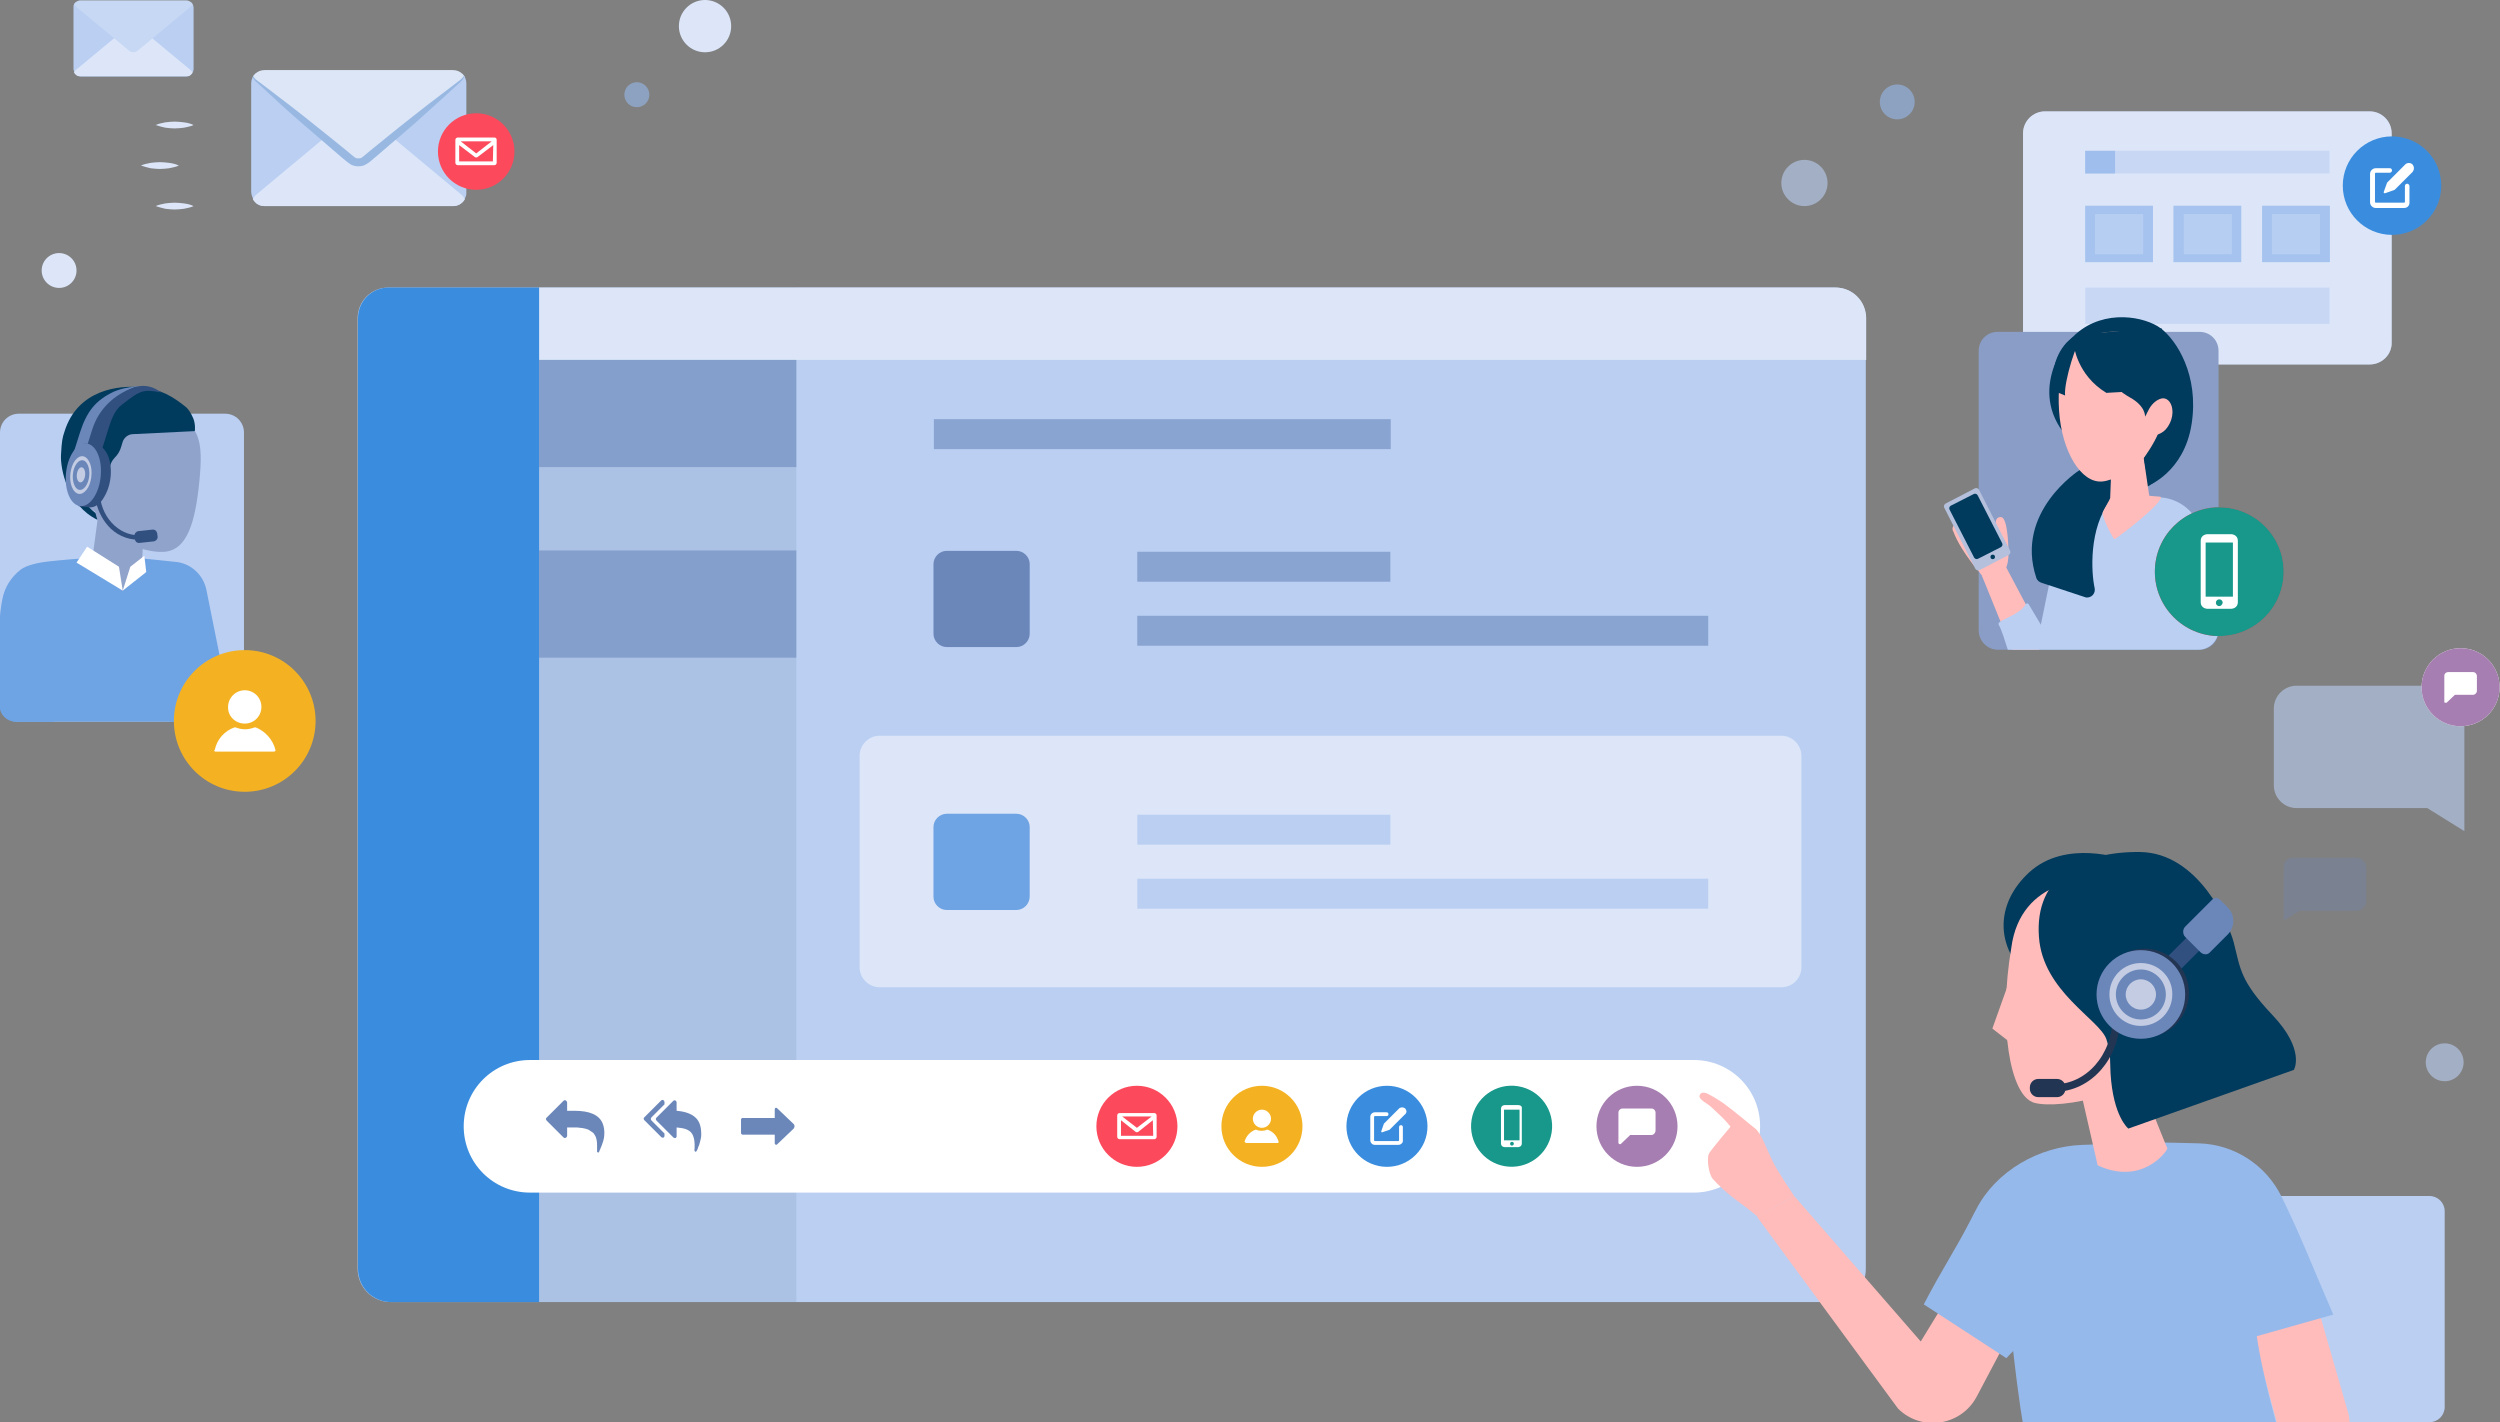 <?xml version="1.0" encoding="utf-8"?>
<!-- Generator: Adobe Illustrator 22.0.0, SVG Export Plug-In . SVG Version: 6.00 Build 0)  -->

<svg version="1.1" id="Layer_1" xmlns="http://www.w3.org/2000/svg" xmlns:xlink="http://www.w3.org/1999/xlink" x="0px" y="0px" viewBox="0 0 659.9 375.4" style="enable-background:new 0 0 659.9 375.4;" xml:space="preserve">
<rect x="0" y="0" width="659.9" height="375.4" fill="#808080" stroke="none"/>
<style type="text/css">
	.st0{fill:#BACFF2;}
	.st1{opacity:0.6;fill:none;stroke:#6B87BA;stroke-width:7.908;stroke-miterlimit:10;enable-background:new    ;}
	.st2{fill:#6B87BA;}
	.st3{fill:#DCE6F8;}
	.st4{fill:#6EA3E4;}
	.st5{fill:none;stroke:#BACFF2;stroke-width:7.908;stroke-miterlimit:10;}
	.st6{opacity:0.1;fill:#1E4870;enable-background:new    ;}
	.st7{fill:#3A8DDE;}
	.st8{fill:#FFFFFF;}
	.st9{opacity:0.6;fill:#6B87BA;enable-background:new    ;}
	.st10{fill:#FD495C;}
	.st11{fill:#F4B223;}
	.st12{fill:#A67EB1;}
	.st13{fill:#18988B;}
	.st14{opacity:0.6;fill:#BACFF2;enable-background:new    ;}
	.st15{opacity:0.6;fill:#96B9EB;enable-background:new    ;}
	.st16{opacity:0.3;fill:#6B87BA;enable-background:new    ;}
	.st17{clip-path:url(#SVGID_2_);}
	.st18{fill:#C7D8F4;}
	.st19{clip-path:url(#SVGID_4_);}
	.st20{fill:#DCE6F6;}
	.st21{fill:#98B8E2;}
	.st22{opacity:0.7;fill:#8EB4EA;enable-background:new    ;}
	.st23{opacity:0.3;fill:#DCE6F8;enable-background:new    ;}
	.st24{fill:#899DC7;}
	.st25{clip-path:url(#SVGID_6_);}
	.st26{fill:#96B9EB;}
	.st27{fill:#FFBCBA;}
	.st28{fill:#003A5D;}
	.st29{clip-path:url(#SVGID_8_);fill:#B4C0DC;}
	.st30{clip-path:url(#SVGID_10_);fill:#003A5D;}
	.st31{clip-path:url(#SVGID_12_);fill:#003A5D;}
	.st32{clip-path:url(#SVGID_14_);}
	.st33{opacity:0.5;fill:#DCE6F8;enable-background:new    ;}
	.st34{fill:#90A3CB;}
	.st35{fill:#32507F;}
	.st36{fill:#C3CCE2;}
	.st37{clip-path:url(#SVGID_16_);}
	.st38{fill:none;stroke:#223654;stroke-width:1.984;stroke-miterlimit:10;}
	.st39{fill:#223654;}
</style>
<path class="st0" d="M549.5,375.4h91.8c2.2,0,4-1.8,4-4v-51.7c0-2.2-1.8-4-4-4h-91.8c-2.2,0-4,1.8-4,4v51.7  C545.5,373.6,547.3,375.4,549.5,375.4z"/>
<path class="st0" d="M483.8,343.7H103.2c-4.9,0-8.8-3.9-8.8-8.8V84c0-4.5,3.6-8.1,8.1-8.1h381.9c4.5,0,8.1,3.6,8.1,8.1v250.8  C492.6,339.7,488.7,343.7,483.8,343.7z"/>
<line class="st1" x1="246.5" y1="114.6" x2="367.1" y2="114.6"/>
<g>
	<path class="st2" d="M268.3,170.8h-18.4c-1.9,0-3.5-1.6-3.5-3.5v-18.4c0-1.9,1.6-3.5,3.5-3.5h18.4c1.9,0,3.5,1.6,3.5,3.5v18.4   C271.8,169.2,270.2,170.8,268.3,170.8z"/>
	<line class="st1" x1="300.2" y1="149.6" x2="367" y2="149.6"/>
	<line class="st1" x1="300.2" y1="166.5" x2="450.9" y2="166.5"/>
</g>
<path class="st3" d="M470.2,260.6h-238c-2.9,0-5.3-2.4-5.3-5.3v-55.8c0-2.9,2.4-5.3,5.3-5.3h238c2.9,0,5.3,2.4,5.3,5.3v55.8  C475.5,258.3,473.1,260.6,470.2,260.6z"/>
<g>
	<path class="st4" d="M268.3,240.2h-18.4c-1.9,0-3.5-1.6-3.5-3.5v-18.4c0-1.9,1.6-3.5,3.5-3.5h18.4c1.9,0,3.5,1.6,3.5,3.5v18.3   C271.8,238.6,270.2,240.2,268.3,240.2z"/>
	<line class="st5" x1="300.2" y1="219" x2="367" y2="219"/>
	<line class="st5" x1="300.2" y1="235.9" x2="450.9" y2="235.9"/>
</g>
<rect x="142.3" y="75.9" class="st6" width="67.9" height="267.8"/>
<path class="st3" d="M492.6,95H142.3V75.9h342.2c4.5,0,8.1,3.6,8.1,8.1L492.6,95L492.6,95z"/>

<g>
	<path class="st7" d="M142.3,343.7h-39c-4.9,0-8.8-3.9-8.8-8.8V84c0-4.5,3.6-8.1,8.1-8.1h39.7V343.7z"/>
	
</g><rect x="142.3" y="95" class="st9" width="67.9" height="28.3"/>
<rect x="142.3" y="145.3" class="st9" width="67.9" height="28.3"/>
<g>
	<path class="st8" d="M447.1,314.8H139.9c-9.7,0-17.5-7.8-17.5-17.5l0,0c0-9.7,7.8-17.5,17.5-17.5h307.2c9.7,0,17.5,7.8,17.5,17.5   l0,0C464.6,306.9,456.8,314.8,447.1,314.8z"/>
	<g>
		<g>
			<circle class="st10" cx="300.1" cy="297.3" r="10.7"/>
			<path class="st8" d="M304.7,293.8h-9.2c-0.3,0-0.6,0.3-0.6,0.6v5.7c0,0.3,0.3,0.6,0.6,0.6h9.2c0.3,0,0.6-0.3,0.6-0.6v-5.7     C305.3,294.1,305,293.8,304.7,293.8z M304,294.7l-3.9,3l-3.9-3H304z M304.4,299.8h-8.5v-4.1l3.9,3.1c0.2,0.1,0.4,0.1,0.6,0     l3.9-3.1L304.4,299.8L304.4,299.8z"/>
		</g>
		<g>
			<circle class="st11" cx="333.1" cy="297.3" r="10.7"/>
			<g>
				<path class="st8" d="M333.1,297.7c1.3,0,2.4-1.1,2.4-2.4s-1.1-2.4-2.4-2.4s-2.4,1.1-2.4,2.4S331.8,297.7,333.1,297.7z"/>
				<path class="st8" d="M328.9,301.7h8.4c0.1,0,0.2-0.1,0.2-0.3c-0.4-1.5-1.4-2.7-2.9-3.2c-0.1,0-0.1,0-0.2,0      c-0.4,0.2-0.9,0.3-1.4,0.3s-1-0.1-1.4-0.3c-0.1,0-0.1,0-0.2,0c-1.4,0.5-2.5,1.7-2.9,3.2C328.7,301.5,328.8,301.7,328.9,301.7z"/>
			</g>
		</g>
		<g>
			<path class="st2" d="M159.1,296.6c-0.9-2.3-3.4-3.4-7.5-3.4h-1.9V291c0-0.1-0.1-0.3-0.2-0.4c-0.1-0.1-0.2-0.2-0.4-0.2     s-0.3,0.1-0.4,0.2l-4.4,4.4c-0.1,0.1-0.2,0.2-0.2,0.4c0,0.1,0.1,0.3,0.2,0.4l4.4,4.4c0.1,0.1,0.2,0.2,0.4,0.2s0.3-0.1,0.4-0.2     c0.1-0.1,0.2-0.2,0.2-0.4v-2.2h1.9c0.6,0,1.1,0,1.5,0.1c0.4,0,0.9,0.1,1.3,0.2c0.4,0.1,0.8,0.2,1.1,0.4s0.6,0.4,0.9,0.6     c0.3,0.2,0.5,0.5,0.7,0.9c0.2,0.3,0.3,0.7,0.4,1.2c0.1,0.5,0.1,1,0.1,1.5c0,0.3,0,0.7,0,1c0,0,0,0.1,0,0.2c0,0.1,0,0.2,0,0.2     c0,0.1,0,0.2,0.1,0.2c0,0.1,0.1,0.1,0.2,0.1c0.1,0,0.2,0,0.2-0.1s0.1-0.1,0.1-0.2c0-0.1,0.1-0.2,0.1-0.3s0.1-0.2,0.1-0.2     c0.7-1.6,1.1-2.9,1.1-3.8C159.6,298.3,159.4,297.4,159.1,296.6L159.1,296.6z"/>
		</g>
		<g>
			<path class="st2" d="M183.7,295.1c-1.1-1.1-2.8-1.7-5.1-1.9V291c0-0.2-0.1-0.4-0.3-0.5s-0.4-0.1-0.6,0.1l-4.4,4.4     c-0.1,0.1-0.2,0.2-0.2,0.4c0,0.1,0.1,0.3,0.2,0.4l4.4,4.4c0.1,0.1,0.2,0.2,0.4,0.2c0.1,0,0.1,0,0.2,0c0.2-0.1,0.3-0.3,0.3-0.5     v-2.3c0.9,0.1,1.7,0.2,2.3,0.4s1.1,0.5,1.5,0.9c0.8,0.9,1.1,2.5,0.9,4.8c0,0.1,0.1,0.2,0.2,0.3c0,0,0,0,0.1,0s0.2,0,0.2-0.1     l0.2-0.3c0.1-0.2,0.2-0.4,0.3-0.8c0.2-0.4,0.3-0.7,0.4-1.1c0.1-0.4,0.2-0.7,0.3-1.2c0.1-0.4,0.1-0.8,0.1-1.1     C185.1,297.5,184.7,296.1,183.7,295.1L183.7,295.1z"/>
			<path class="st2" d="M171.8,295.3c0-0.1,0.1-0.3,0.2-0.4l3.4-3.4v-0.6c0-0.2-0.1-0.4-0.3-0.5s-0.4-0.1-0.6,0.1l-4.4,4.4     c-0.1,0.1-0.2,0.2-0.2,0.4c0,0.1,0.1,0.3,0.2,0.4l4.4,4.4c0.1,0.1,0.2,0.2,0.4,0.2c0.1,0,0.1,0,0.2,0c0.2-0.1,0.3-0.3,0.3-0.5     v-0.6l-3.4-3.4C171.8,295.6,171.8,295.5,171.8,295.3L171.8,295.3z"/>
		</g>
		<path class="st2" d="M209.5,296.7l-4.4-4.2c-0.2-0.2-0.6-0.1-0.6,0.3v2.3H196c-0.2,0-0.4,0.2-0.4,0.4v3.6c0,0.2,0.2,0.4,0.4,0.4    h8.5v2.3c0,0.3,0.4,0.5,0.6,0.3l4.4-4.2C209.8,297.5,209.8,297,209.5,296.7z"/>
		<g>
			<circle class="st7" cx="366.1" cy="297.3" r="10.7"/>
			<g>
				<path class="st8" d="M370.9,292.6c-0.4-0.4-1.2-0.4-1.6,0l-4,4l0,0l0,0l0,0l-0.7,2c0,0.1,0,0.2,0.1,0.3h0.1l2-0.7l0,0l0,0l0,0      l3.6-3.6l0.3-0.3C371.4,293.8,371.4,293.1,370.9,292.6z"/>
				<path class="st8" d="M369.1,302.2h-6.2c-0.7,0-1.2-0.6-1.2-1.2v-6.2c0-0.7,0.6-1.2,1.2-1.2h3.1c0.3,0,0.5,0.2,0.5,0.5      s-0.2,0.5-0.5,0.5h-3.1c-0.1,0-0.2,0.1-0.2,0.2v6.2c0,0.1,0.1,0.2,0.2,0.2h6.2c0.1,0,0.2-0.1,0.2-0.2v-3.5      c0-0.3,0.2-0.5,0.5-0.5s0.5,0.2,0.5,0.5v3.5C370.4,301.6,369.8,302.2,369.1,302.2z"/>
			</g>
		</g>
		<g>
			<circle class="st12" cx="432.1" cy="297.3" r="10.7"/>
			<path class="st8" d="M435.9,292.6h-7.6c-0.6,0-1.1,0.5-1.1,1.1v8c0,0.1,0.1,0.2,0.2,0.3h0.3c0.1,0,0.2,0,0.2-0.1l2.4-2.3h5.6     c0.6,0,1.1-0.6,1.1-1.2v-4.7C437,293.1,436.5,292.6,435.9,292.6z"/>
		</g>
		<g>
			
				<ellipse transform="matrix(0.16 -0.987 0.987 0.16 41.71 643.624)" class="st13" cx="399.1" cy="297.3" rx="10.7" ry="10.7"/>
			<path class="st8" d="M400.8,291.7h-0.2h-3h-0.4c0,0-1,0-1,1v9.1c0,1,1,1,1,1h3.5c0,0,1,0,1-1v-9.1     C401.9,291.7,400.8,291.7,400.8,291.7z M399.1,302.4c-0.3,0-0.5-0.2-0.5-0.5s0.2-0.5,0.5-0.5s0.5,0.2,0.5,0.5     S399.3,302.4,399.1,302.4z M397,301v-8.1h0.7h3h0.4v8.1H397z"/>
		</g>
	</g>
</g>
<circle class="st14" cx="476.3" cy="48.3" r="6.1"/>
<circle class="st14" cx="645.3" cy="280.4" r="5"/>
<circle class="st15" cx="500.8" cy="26.9" r="4.6"/>
<circle class="st3" cx="15.6" cy="71.4" r="4.6"/>
<path class="st14" d="M644.4,181h-38.2c-3.3,0-6,2.7-6,6v20.3c0,3.3,2.7,6,6,6h34.5l9.8,6.1v-12.1v-3.7v-16.5  C650.5,183.7,647.8,181,644.4,181z"/>
<path class="st16" d="M605.4,226.4H622c1.4,0,2.6,1.2,2.6,2.6v8.8c0,1.4-1.2,2.6-2.6,2.6h-15l-4.2,2.6v-5.3V236v-7.2  C602.7,227.5,603.9,226.4,605.4,226.4z"/>
<g>
	<g>
		<circle class="st8" cx="649.5" cy="181.4" r="10.3"/>
		<path class="st11" d="M653.2,176.9h-7.4c-0.6,0-1.1,0.5-1.1,1.1v7.7c0,0.1,0.1,0.2,0.2,0.3h0.3c0.1,0,0.1,0,0.2-0.1l2.3-2.3h5.4    c0.6,0,1.1-0.5,1.1-1.1V178C654.2,177.4,653.7,176.9,653.2,176.9z"/>
	</g>
	<g>
		<circle class="st12" cx="649.5" cy="181.4" r="10.3"/>
		<path class="st8" d="M652.8,177.4h-6.6c-0.5,0-1,0.4-1,1v6.9c0,0.1,0.1,0.2,0.2,0.2h0.3c0.1,0,0.1,0,0.2-0.1l2.1-2h4.8    c0.5,0,1-0.5,1-1v-4.1C653.7,177.8,653.3,177.4,652.8,177.4z"/>
	</g>
</g>
<circle class="st3" cx="186.1" cy="6.9" r="6.9"/>
<circle class="st15" cx="168.1" cy="25" r="3.3"/>
<g>
	<g>
		<defs>
			<path id="SVGID_1_" d="M49.1,20.2H21.3c-1.1,0-2-0.9-2-2V2.1c0-1.1,0.9-2,2-2h27.8c1.1,0,2,0.9,2,2v16.1     C51.1,19.3,50.2,20.2,49.1,20.2z"/>
		</defs>
		<clipPath id="SVGID_2_">
			<use xlink:href="#SVGID_1_" style="overflow:visible;"/>
		</clipPath>
		<g class="st17">
			<path class="st0" d="M20.1,0.7L20.1,0.7l-0.7-0.4v2.1v15.7l0,0c0,0.2,0,0.4,0.1,0.6c0.1,0.3,0.3,0.6,0.5,0.9l0,0     c0.1,0.1,0.3,0.3,0.4,0.3c0.3,0.2,0.6,0.3,0.9,0.3h28c0.4,0,0.8-0.2,1.2-0.4L20.1,0.7z"/>
			<path class="st0" d="M50.4,0.7L50.4,0.7l-30.3,19c0.3,0.3,0.7,0.4,1.2,0.4h28c0.3,0,0.6-0.1,0.9-0.3c0.4-0.3,0.7-0.7,0.9-1.2     c0.1-0.2,0.1-0.4,0.1-0.6l0,0V2.3V0.2L50.4,0.7z"/>
			<path class="st3" d="M34.1,6.8l-14,11.6c-0.5,0.4-0.8,1-0.8,1.7H51c0-0.7-0.3-1.3-0.8-1.7l-14-11.6C35.7,6.3,34.8,6.3,34.1,6.8z"/>
			<path class="st18" d="M19.3,0.1c0,0.7,0.3,1.3,0.8,1.7l14,11.6c0.7,0.5,1.6,0.5,2.2,0l14-11.6c0.5-0.4,0.8-1,0.8-1.7"/>
		</g>
	</g>
</g>
<g>
	<g>
		<path class="st3" d="M41.1,33c0.8-0.4,1.7-0.5,2.5-0.7c0.8-0.1,1.7-0.2,2.5-0.2s1.7,0.1,2.5,0.2s1.7,0.3,2.5,0.7    c-0.8,0.4-1.7,0.5-2.5,0.7c-0.8,0.1-1.7,0.2-2.5,0.2s-1.7-0.1-2.5-0.2C42.8,33.5,41.9,33.3,41.1,33z"/>
	</g>
	<g>
		<path class="st3" d="M37.2,43.7c0.8-0.4,1.7-0.5,2.5-0.7c0.8-0.1,1.7-0.2,2.5-0.2s1.7,0.1,2.5,0.2s1.7,0.3,2.5,0.7    c-0.8,0.4-1.7,0.5-2.5,0.7c-0.8,0.1-1.7,0.2-2.5,0.2s-1.7-0.1-2.5-0.2C38.9,44.2,38.1,44,37.2,43.7z"/>
	</g>
	<g>
		<path class="st3" d="M41.1,54.4c0.8-0.4,1.7-0.5,2.5-0.7c0.8-0.1,1.7-0.2,2.5-0.2s1.7,0.1,2.5,0.2s1.7,0.3,2.5,0.7    c-0.8,0.4-1.7,0.5-2.5,0.7c-0.8,0.1-1.7,0.2-2.5,0.2s-1.7-0.1-2.5-0.2C42.8,54.9,41.9,54.7,41.1,54.4z"/>
	</g>
</g>
<g>
	<g>
		<defs>
			<path id="SVGID_3_" d="M119.6,54.4H69.8c-2,0-3.5-1.6-3.5-3.5V22c0-2,1.6-3.5,3.5-3.5h49.8c2,0,3.5,1.6,3.5,3.5v28.9     C123.2,52.8,121.6,54.4,119.6,54.4z"/>
		</defs>
		<clipPath id="SVGID_4_">
			<use xlink:href="#SVGID_3_" style="overflow:visible;"/>
		</clipPath>
		<g class="st19">
			<path class="st0" d="M67.6,19.5L67.6,19.5l-1.3-0.8v3.7v28.2l0,0c0,0.4,0.1,0.8,0.2,1.1c0.2,0.6,0.5,1.1,0.8,1.5l0,0     c0.2,0.2,0.5,0.5,0.7,0.6c0.5,0.3,1,0.5,1.6,0.5h50.1c0.8,0,1.5-0.3,2.1-0.8L67.6,19.5z"/>
			<path class="st0" d="M121.9,19.5L121.9,19.5L67.6,53.6c0.6,0.5,1.3,0.8,2.1,0.8h50.1c0.6,0,1.1-0.2,1.6-0.5     c0.8-0.5,1.3-1.2,1.6-2.2c0.1-0.4,0.2-0.7,0.2-1.1l0,0V22.4v-3.7L121.9,19.5z"/>
			<path class="st3" d="M92.7,30.5L67.6,51.4c-0.8,0.7-1.3,1.8-1.3,3h56.8c0-1.2-0.5-2.3-1.3-3L96.7,30.5     C95.6,29.5,93.9,29.5,92.7,30.5z"/>
			<g>
				<path class="st20" d="M66.3,18.3c0,1.2,0.5,2.3,1.3,3l25.1,20.9c1.2,1,2.8,1,4,0l25.1-20.9c0.8-0.7,1.3-1.8,1.3-3"/>
				<path class="st21" d="M66.3,18.3c0.1,0.8,0.3,1.6,0.8,2.2c0.4,0.6,1.2,1,1.8,1.5l3.8,2.9c2.5,1.9,5.1,3.9,7.5,5.8      c2.5,2,5,4,7.5,6l3.7,3l1.8,1.5c0.2,0.1,0.3,0.2,0.4,0.3c0.1,0.1,0.2,0.1,0.3,0.2c0.2,0.1,0.5,0.1,0.7,0.1s0.5,0,0.7-0.1      c0.1,0,0.2-0.1,0.3-0.2s0.2-0.1,0.4-0.3l1.8-1.5l3.7-3c2.5-2,4.9-4,7.5-6c2.5-2,5-3.9,7.5-5.8l3.8-2.9c0.6-0.5,1.3-0.9,1.8-1.5      s0.8-1.4,0.8-2.2c0.1,0.8-0.1,1.6-0.5,2.3c-0.2,0.4-0.5,0.7-0.8,1l-0.9,0.8l-3.5,3.2c-2.4,2.1-4.7,4.3-7.1,6.4      c-2.4,2.1-4.8,4.2-7.2,6.2l-3.6,3.1l-1.8,1.5c-0.1,0.1-0.4,0.3-0.6,0.4c-0.2,0.1-0.5,0.3-0.7,0.4c-0.5,0.2-1,0.3-1.6,0.3      s-1.1-0.1-1.6-0.3c-0.3-0.1-0.5-0.2-0.7-0.4c-0.2-0.1-0.4-0.3-0.6-0.4l-1.8-1.5l-3.6-3.1c-2.4-2.1-4.8-4.1-7.2-6.2      s-4.8-4.2-7.1-6.4l-3.5-3.2l-0.9-0.8c-0.3-0.3-0.6-0.6-0.8-1C66.4,20,66.3,19.1,66.3,18.3z"/>
			</g>
		</g>
	</g>
</g>
<g>
	<circle class="st10" cx="125.7" cy="40" r="10.1"/>
	<path class="st8" d="M130.5,36.3h-9.7c-0.3,0-0.6,0.3-0.6,0.6V43c0,0.3,0.3,0.6,0.6,0.6h9.7c0.3,0,0.6-0.3,0.6-0.6v-6.1   C131.1,36.6,130.9,36.3,130.5,36.3z M129.8,37.3l-4.1,3.2l-4.1-3.2H129.8z M130.1,42.6h-8.9v-4.3l4.2,3.2c0.2,0.1,0.4,0.1,0.6,0   l4.2-3.2L130.1,42.6L130.1,42.6z"/>
</g>
<g>
	<g>
		<path class="st14" d="M625.5,96.2h-85.7c-3.2,0-5.8-2.6-5.8-5.8V35.2c0-3.2,2.6-5.8,5.8-5.8h85.7c3.2,0,5.8,2.6,5.8,5.8v55.2    C631.4,93.5,628.8,96.2,625.5,96.2z"/>
		<g>
			<path class="st3" d="M625.5,96.2h-85.7c-3.2,0-5.8-2.6-5.8-5.8V35.2c0-3.2,2.6-5.8,5.8-5.8h85.7c3.2,0,5.8,2.6,5.8,5.8v55.2     C631.4,93.5,628.8,96.2,625.5,96.2z"/>
			<g>
				<g>
					<rect x="550.4" y="39.8" class="st14" width="64.5" height="6"/>
					<rect x="550.4" y="39.8" class="st22" width="7.9" height="6"/>
				</g>
				<g>
					<rect x="550.4" y="54.3" class="st22" width="17.9" height="14.9"/>
					<rect x="573.7" y="54.3" class="st22" width="17.9" height="14.9"/>
					<rect x="597.1" y="54.3" class="st22" width="17.9" height="14.9"/>
					<rect x="553" y="56.5" class="st23" width="12.7" height="10.6"/>
					<rect x="599.7" y="56.5" class="st23" width="12.7" height="10.6"/>
					<rect x="576.4" y="56.5" class="st23" width="12.7" height="10.6"/>
				</g>
				<rect x="550.4" y="75.9" class="st14" width="64.5" height="9.6"/>
			</g>
		</g>
	</g>
	<g>
		<circle class="st7" cx="631.4" cy="49" r="13"/>
		<g>
			<path class="st8" d="M636.8,43.4c-0.5-0.5-1.4-0.5-1.9,0l-4.8,4.8l0,0l0,0l0,0l-0.9,2.5c0,0.1,0,0.3,0.2,0.3c0.1,0,0.1,0,0.2,0     l2.5-0.9l0,0l0,0l0,0l4.3-4.3l0.4-0.4C637.3,44.8,637.3,44,636.8,43.4z"/>
			<path class="st8" d="M634.6,54.9h-7.5c-0.8,0-1.5-0.7-1.5-1.5v-7.5c0-0.8,0.7-1.5,1.5-1.5h3.7c0.4,0,0.6,0.3,0.6,0.6     s-0.3,0.6-0.6,0.6h-3.7c-0.1,0-0.2,0.1-0.2,0.2v7.5c0,0.1,0.1,0.2,0.2,0.2h7.5c0.1,0,0.2-0.1,0.2-0.2v-4.2c0-0.4,0.3-0.6,0.6-0.6     s0.6,0.3,0.6,0.6v4.2C636.1,54.3,635.4,54.9,634.6,54.9z"/>
		</g>
	</g>
</g>
<g>
	<path class="st24" d="M527.3,171.5h53.3c2.8,0,5-2.2,5-5V92.6c0-2.8-2.2-5-5-5h-53.3c-2.8,0-5,2.2-5,5v73.8   C522.3,169.2,524.6,171.5,527.3,171.5z"/>
	<g>
		<g>
			<defs>
				<path id="SVGID_5_" d="M514,171.5h66.3c2.9,0,5.3-2.4,5.3-5.3v-85c0-2.9-2.4-5.3-5.3-5.3H514c-2.9,0-5.3,2.4-5.3,5.3v85      C508.8,169.1,511.1,171.5,514,171.5z"/>
			</defs>
			<clipPath id="SVGID_6_">
				<use xlink:href="#SVGID_5_" style="overflow:visible;"/>
			</clipPath>
			<g class="st25">
				<path class="st26" d="M573,338.1l0.5,8.2c0,0-6.2,3.7-10,6.4s-7.6,3.8-10.5,2.4c-2.9-1.3-3-2-3-5.8s11.7-7.7,12.1-9      c0.1-0.5,0.4-1,0.7-1.4l3.3-2.5l4.8-0.3C572,336.2,572.9,337,573,338.1z"/>
				<path class="st2" d="M573,335.4l0.5,8.2c0,0-6.2,3.7-10,6.4s-7.6,3.8-10.5,2.4s-3-2-3-5.8s11.7-7.7,12.1-9      c0.1-0.5,0.4-1,0.7-1.4l3.3-2.5l4.8-0.3C572,333.4,572.9,334.3,573,335.4z"/>
				<path class="st27" d="M563.9,330.6l-0.4,6.1c0,0,4.7,2.1,8.3-0.3l-0.2-6.2L563.9,330.6z"/>
				<path class="st26" d="M551.6,330l1.1,8.1c0,0-5.9,4.2-9.4,7.2c-3.6,3-7.3,4.3-10.3,3.2s-3.1-1.7-3.4-5.5s11.1-8.6,11.4-9.9      c0.1-0.5,0.3-1,0.6-1.4l3.1-2.8l4.7-0.7C550.5,328.1,551.5,328.9,551.6,330z"/>
				<path class="st2" d="M551.4,327.2l1.1,8.1c0,0-5.9,4.2-9.4,7.2c-3.6,3-7.3,4.3-10.3,3.2s-3.1-1.7-3.4-5.5s11.1-8.6,11.4-9.9      c0.1-0.5,0.3-1,0.6-1.4l3.1-2.8l4.7-0.7C550.2,325.3,551.3,326.1,551.4,327.2z"/>
				<path class="st27" d="M542,323.1l0.1,6.2c0,0,4.9,1.7,8.2-1l-0.7-6.1L542,323.1z"/>
				<path class="st26" d="M539.4,201.5c0,0-3.4,60.7-2.7,65.8c0.7,5.1,3.2,55.2,3.2,55.2s9,1.3,11-1.2c0,0,0.6-51.4,0.4-54.2      c-0.2-2.6,2.3-39.4,3.6-45.2c0.1-0.5,0.5-0.8,1-0.7l1,0.2c0.5,0.1,0.9,0.5,0.9,0.9c-0.3,6.3,0.4,44.8,0.7,48.5      c0.3,4,3.3,60.4,3.3,60.4l11.6-0.6c0,0-0.5-57.6-0.4-60.6s5.8-45.3,4.2-66.7c-1.6-21.4-30.1-4-30.1-4L539.4,201.5z"/>
				<g>
					<g>
						<path class="st27" d="M522.5,140.8L522.5,140.8c0.7-0.4,0.9-1.2,0.6-1.9l-3-7c-0.3-0.7-1-1-1.6-0.7h-0.1        c-0.6,0.3-0.8,1.2-0.5,1.9l3,7C521.2,140.8,521.9,141.1,522.5,140.8z"/>
						<path class="st27" d="M525.4,141.4L525.4,141.4c0.6-0.3,1.6,0.8,1.3,0.1c-1.5-3.1-2.8-6.1-3.7-9.1c-0.3-0.7-1-1-1.6-0.7l0,0        c-0.6,0.3-0.8,1.1-0.6,1.8l2.9,7.2C524.1,141.4,524.8,141.7,525.4,141.4z"/>
						<path class="st27" d="M520.9,142.6L520.9,142.6c0.6-0.3,0.8-1.1,0.5-1.8l-3.1-7.1c-0.3-0.7-1-1-1.6-0.7l0,0        c-0.6,0.3-0.8,1.1-0.5,1.8c0.5,2.3,1.6,4.7,3.1,7.1C519.6,142.6,520.3,142.9,520.9,142.6z"/>
						<path class="st27" d="M522.5,149.4L522.5,149.4c0.5-0.4,0.7-1.2,0.3-1.8l-5.2-8.7c-0.4-0.6-1.1-0.8-1.7-0.4l0,0        c-0.5,0.4-0.7,1.2-0.3,1.8c1.1,2.9,3,5.8,5.2,8.7C521.2,149.6,522,149.8,522.5,149.4z"/>
						<path class="st27" d="M530.1,147.4c0.2-3.8-0.3-8-0.8-9.5c-0.4-1.1-0.7-1.5-1.5-1.4l0,0c-0.7,0.1-1.2,0.9-0.9,1.9        s0.9,5.1,1,8.6L530.1,147.4z"/>
						<path class="st27" d="M527.4,152.4L527.4,152.4c2.6-1.6,3.4-5.3,2-8.6l-0.7-1.6c-0.8-1.6-0.3,0-1.5-0.7        c-0.8-0.5-1.1-0.6-2.6-3.7l-4.5,0.4c0,0-1.6,6.4-0.1,9.5l3.2,4.3C524.7,155.3,524.8,154,527.4,152.4z"/>
					</g>
					<path class="st27" d="M529.1,148.9l10.4,19.6c0.1,1.8-3,6.5-7.5,5.3l-8.8-21.7L529.1,148.9z"/>
				</g>
				<path class="st0" d="M527.7,164.3c1.3-1.1,5.6-2.3,7-4.8c0.2-0.3,0.6-0.3,0.8,0l3.2,5.4l4.3-21c0.1-0.6,0.3-1.1,0.5-1.6l0,0      c2-5.2,6.5-9.1,11.9-10.4l1.5-0.3c0,0,6.9-0.8,13.4-0.3h0.1c5.2,0.4,9.5,4.1,10.7,9.2l2,7.9c0,0,7.4,20.5,5.5,27      c-0.8,2.7-13.2,7.4-14.8,8c0,0.4,0.1,0.7,0.2,1.1c1.5,8.5,2.9,12.4,3,18.9c0.1,6.6-38.8,4.1-37.7-2c1-6.1,3.1-15.5,4-21.1      c0.9-5.7,0.5-5.6,0.5-5.6c-3.1,5.2-7.1,6.2-11,4c-1.2-0.7-3.9-11.8-5.2-13.7C527.5,164.7,527.5,164.4,527.7,164.3z"/>
				<path class="st28" d="M548.9,124.1c0,0-17.2,11-11.4,28.4c0.2,0.7,0.8,1.2,1.6,1.4l11.5,3.8c1.4,0.2,2.6-1,2.3-2.5      c-0.9-4-1.6-15.8,4.2-23.2c2.2-2.8,5.6-1.1,10-3.7c13.3-8.1,7.2-26.2-2.5-24.7C558.7,104.5,548.9,124.1,548.9,124.1z"/>
				<path class="st28" d="M548.4,93.7c0,0,1.5-0.1,2.6,1.6s3.5,7.1,10.3,11.9c2.8,2,2.1,4.7,2.1,4.7l1.3,4c0,0,0.9,3.5,2.1,12.4      c0,0,9.7-3.5,11.7-16.4s-4-22.1-8.1-25.2s-14.8-5.3-22.5,1.5C540.4,95,548.4,93.7,548.4,93.7z"/>
				<path class="st28" d="M545.7,90.3c0,0-11.3,13.6,0.9,26.1c10.7,10.9,2.6-27.6,2.6-27.6L545.7,90.3z"/>
				<path class="st27" d="M572.8,106.4c0.7,10.9-12.5,20.4-18,20.7c-5.5,0.4-10.6-7.9-11.3-18.8s2.4-20,13.4-20.7      S572.1,95.5,572.8,106.4z"/>
				<path class="st27" d="M567.3,130.8l-1.9-13l-8.1,6l-0.3,7.7c0,0.2-2,3.6-2,3.8c0.1,1.8,2.2,5.7,2.9,6.8c0.1,0.2,0.3,0.2,0.5,0.1      c2-1.4,12.1-9.1,12-11C570.4,131,567.4,131,567.3,130.8z"/>
				<path class="st28" d="M563,99"/>
				<path class="st28" d="M570.6,111.9c-0.9,3.1-2.6,6-4.7,9l1,5.5l9.4-11.7l-2.4-4.2C573.8,110.6,572.2,112.2,570.6,111.9z"/>
				<path class="st28" d="M547.2,89c-3.3,2.2-6.4,7.6-4.8,14.3l2.7,1.1c-0.4-3.4,3.2-15.2,4.6-15.1L547.2,89z"/>
				<path class="st28" d="M547.4,91.1c0,0,0.8,7.9,8.6,12.6l7-0.4l2.6-11.4L547.4,91.1z"/>
				<path class="st28" d="M548.4,93.7l-0.3-5.5l22.5-1.5l5.7,17.6l-3.4,14.7l-6.7-9.1c0,0,0.2-2.7-4-5S548.4,93.7,548.4,93.7z"/>
				<path class="st27" d="M566.5,109.5c0,0,0.2-0.5,0.8-1.6c0.8-1.4,2-2.4,3.2-2.7c0.8-0.2,1.6,0.1,2.2,0.9c0.9,1.2,1.3,4-0.6,6.7      c-0.6,0.9-1.5,1.5-2.3,1.8c-0.1,0.1-0.3,0.1-0.4,0.1c-2.1,0.4-2.5-1.5-3.3-3.7C565.8,110.4,566.5,109.5,566.5,109.5z"/>
				<g>
					<g>
						<path class="st27" d="M566.9,194.3L566.9,194.3c-0.6,0-1.1,0.5-1.2,1.2c0,0-0.1,2.4-0.2,3.8s-0.3,4.2,0.5,4.2        c0.9,0,1-1.5,1-2.2l0.7-6.5C567.9,194.1,567.5,194.3,566.9,194.3z"/>
						<path class="st27" d="M561.5,197.2L561.5,197.2c-0.7,0-1.3,0.6-1.4,1.3l-0.7,7.3c-0.1,0.7,0.4,1.3,1.1,1.3h0.1        c0.6,0,1.2-0.6,1.3-1.3l0.7-7.3C562.6,197.8,562.1,197.2,561.5,197.2z"/>
						<path class="st27" d="M559.9,196L559.9,196c-0.6,0-1.4,2.1-1.5,2.8l-0.4,5.8c-0.1,0.7,0.4,1.3,1,1.3l0,0        c0.6,0,1.2-0.6,1.2-1.3l0.7-7.4C561,196.6,560.5,196,559.9,196z"/>
						<path class="st27" d="M563.9,196.2L563.9,196.2c-0.6,0-1.2,0.6-1.2,1.3l-0.7,7.4c-0.1,0.7,0.4,1.3,1,1.3l0,0        c0.6,0,1.2-0.6,1.2-1.3l0.7-7.4C564.9,196.8,564.5,196.2,563.9,196.2z"/>
						<path class="st27" d="M561,189.6L561,189.6c-0.7-0.2-1.4,0.2-1.7,1l-2.7,8c-0.3,0.8,0.1,1.5,0.7,1.8l0,0        c0.7,0.2,1.4-0.2,1.7-1l2.7-8C562,190.7,561.6,189.9,561,189.6z"/>
						<path class="st27" d="M567.4,182.4L567.4,182.4c-3.2-0.1-8.1,6.3-8.4,9.9l-0.2,1.8c-0.2,1.8-0.7,2,0.2,3.2        c0.9,1.2,0.4,5.8,5.2,5.9l0.1-1c0,0,2.4-5.4,3.5-7.7s2.4-2.9,2.6-6.3C570.6,184.7,570.5,182.4,567.4,182.4z"/>
					</g>
				</g>
			</g>
		</g>
		<g>
			<defs>
				<path id="SVGID_7_" d="M514,171.5h66.3c2.9,0,5.3-2.4,5.3-5.3v-85c0-2.9-2.4-5.3-5.3-5.3H514c-2.9,0-5.3,2.4-5.3,5.3v85      C508.8,169.1,511.1,171.5,514,171.5z"/>
			</defs>
			<clipPath id="SVGID_8_">
				<use xlink:href="#SVGID_7_" style="overflow:visible;"/>
			</clipPath>
			<path class="st29" d="M530.2,146.5l-7.7,4c-0.4,0.2-0.9,0-1.1-0.4l-8.2-16.1c-0.2-0.4,0-0.9,0.4-1.1l7.7-4c0.4-0.2,0.9,0,1.1,0.4     l8.2,16.1C530.8,145.8,530.6,146.3,530.2,146.5z"/>
		</g>
		<g>
			<defs>
				<path id="SVGID_9_" d="M514,171.5h66.3c2.9,0,5.3-2.4,5.3-5.3v-85c0-2.9-2.4-5.3-5.3-5.3H514c-2.9,0-5.3,2.4-5.3,5.3v85      C508.8,169.1,511.1,171.5,514,171.5z"/>
			</defs>
			<clipPath id="SVGID_10_">
				<use xlink:href="#SVGID_9_" style="overflow:visible;"/>
			</clipPath>
			<path class="st30" d="M528.2,144.4l-6.1,3.1c-0.4,0.2-0.8,0-1-0.3l-6.5-12.7c-0.2-0.4,0-0.8,0.3-1l6.1-3.1c0.4-0.2,0.8,0,1,0.3     l6.5,12.7C528.7,143.8,528.5,144.2,528.2,144.4z"/>
		</g>
		<g>
			<defs>
				<path id="SVGID_11_" d="M514,171.5h66.3c2.9,0,5.3-2.4,5.3-5.3v-85c0-2.9-2.4-5.3-5.3-5.3H514c-2.9,0-5.3,2.4-5.3,5.3v85      C508.8,169.1,511.1,171.5,514,171.5z"/>
			</defs>
			<clipPath id="SVGID_12_">
				<use xlink:href="#SVGID_11_" style="overflow:visible;"/>
			</clipPath>
			<circle class="st31" cx="526" cy="147" r="0.6"/>
		</g>
	</g>
</g>
<g>
	<g>
		<circle class="st10" cx="585.8" cy="150.9" r="17"/>
		<circle class="st13" cx="585.8" cy="150.9" r="17"/>
	</g>
	<path class="st8" d="M588.9,141h-0.3h-5.2h-0.7c0,0-1.8,0-1.8,1.8v16.1c0,1.8,1.8,1.8,1.8,1.8h6.2c0,0,1.8,0,1.8-1.8v-16.1   C590.7,141,588.9,141,588.9,141z M585.8,160c-0.5,0-0.9-0.4-0.9-0.9s0.4-0.9,0.9-0.9s0.9,0.4,0.9,0.9   C586.6,159.6,586.2,160,585.8,160z M582.2,157.5v-14.3h1.2h5.2h0.8v14.3H582.2z"/>
</g>
<g>
	<path class="st0" d="M59.4,190.5H5c-2.8,0-5-2.2-5-5v-71.3c0-2.8,2.2-5,5-5h54.4c2.8,0,5,2.2,5,5v71.3   C64.4,188.3,62.2,190.5,59.4,190.5z"/>
	<g>
		<g>
			<defs>
				<path id="SVGID_13_" d="M60.4,190.5H4.1c-2.3,0-4.2-1.9-4.2-4.2v-83.5c0-2.3,1.9-4.2,4.2-4.2h56.3c2.3,0,4.2,1.9,4.2,4.2v83.5      C64.5,188.7,62.7,190.5,60.4,190.5z"/>
			</defs>
			<clipPath id="SVGID_14_">
				<use xlink:href="#SVGID_13_" style="overflow:visible;"/>
			</clipPath>
			<g class="st32">
				<path class="st3" d="M47.3,282.6c0.7-1.7,0.5-3.7-0.5-5.3l-22.5-34.1c-0.3-0.6-0.9-1-1.5-1.2l-1.6-0.4c-0.9-0.2-1.7,0.7-1.2,1.6      l19.2,40.5c0.6,1.2,0.7,2.6,0.4,3.9l-14.8,56.3c-0.1,0.2-13-6.6-13-6.6l10-50.2c0.3-1.5,0-3-0.8-4.2      c-5.1-7.8-21.6-31.3-24.4-41.1c-3.2-11,0.8-29.2,2.1-31.3c0.1-0.2,0.3-0.2,0.5-0.2l31.8-6.7l34.9,69.9c1.4,3,1.4,6.6,0,9.6      l-27,58.4c-0.1,0.2-0.4,0.3-0.6,0.2l-11.7-7C26.4,334.5,42.8,293.7,47.3,282.6z"/>
				<g>
					<g>
						<path class="st33" d="M58.7,268.4l53.9-15.4l-25-24.7c-0.7-0.7-1.7-0.9-2.6-0.7l-51.1,14.5c-0.7,0.2-0.9,1-0.4,1.5L58.7,268.4        "/>
						<g>
							<g>
								<g>
									<polygon class="st28" points="96.5,249.9 95,248.3 97.1,247.7 98.6,249.3          "/>
									<polygon class="st28" points="93.4,250.8 91.8,249.2 93.9,248.6 95.5,250.2          "/>
									<polygon class="st28" points="90.3,251.7 88.8,250.1 90.9,249.5 92.4,251.1          "/>
									<polygon class="st28" points="87.2,252.5 85.7,251 87.8,250.4 89.3,251.9          "/>
									<polygon class="st28" points="84.1,253.5 82.6,251.9 84.7,251.3 86.2,252.9          "/>
									<polygon class="st28" points="81,254.4 79.4,252.8 81.5,252.2 83.1,253.8          "/>
									<polygon class="st28" points="77.8,255.2 76.3,253.7 78.4,253.1 79.9,254.7          "/>
									<polygon class="st28" points="74.8,256.1 73.2,254.6 75.3,254 76.9,255.5          "/>
									<polygon class="st28" points="71.7,257 70.1,255.5 72.2,254.9 73.8,256.4          "/>
									<polygon class="st28" points="68.5,257.9 66.9,256.4 69,255.8 70.6,257.3          "/>
									<polygon class="st28" points="65.4,258.8 63.8,257.2 65.9,256.7 67.5,258.2          "/>
									<polygon class="st28" points="62.3,259.7 60.7,258.1 62.8,257.6 64.4,259.1          "/>
									<polygon class="st28" points="57,261.2 55.4,259.7 59.6,258.5 61.2,260          "/>
									<polygon class="st28" points="99.6,249 98,247.4 101.2,246.6 102.8,248.1          "/>
								</g>
								<polygon class="st28" points="99,251.1 98.2,250.3 100.2,249.7 101.1,250.5         "/>
								<polygon class="st28" points="102.2,250.2 101.4,249.4 103.5,248.8 104.3,249.6         "/>
								<polygon class="st28" points="92.7,252.9 91.9,252.1 94,251.5 94.8,252.3         "/>
								<polygon class="st28" points="96,252 95.1,251.2 97.2,250.6 98.1,251.4         "/>
								<polygon class="st28" points="86.5,254.7 85.7,253.9 87.8,253.3 88.6,254.1         "/>
								<polygon class="st28" points="89.8,253.8 88.9,252.9 91,252.4 91.9,253.2         "/>
								<polygon class="st28" points="80.3,256.5 79.4,255.7 81.5,255.1 82.4,255.9         "/>
								<polygon class="st28" points="83.5,255.5 82.7,254.7 84.8,254.1 85.6,255         "/>
								<polygon class="st28" points="77,257.4 76.2,256.6 78.3,256 79.1,256.8         "/>
								<polygon class="st28" points="70.8,259.2 70,258.4 72.1,257.8 72.9,258.6         "/>
								<polygon class="st28" points="74,258.3 73.2,257.4 75.3,256.8 76.1,257.7         "/>
								<polygon class="st28" points="64.6,261 63.8,260.1 65.9,259.5 66.7,260.4         "/>
								<polygon class="st28" points="67.8,260 67,259.2 69.1,258.6 69.9,259.4         "/>
								<polygon class="st28" points="58.5,262.7 57.6,261.9 59.6,261.3 60.4,262.1         "/>
								<polygon class="st28" points="61.6,261.8 60.7,261 62.8,260.4 63.7,261.2         "/>
								<g>
									<polygon class="st28" points="96.2,246.9 94.6,245.3 96.7,244.7 94.5,242.6 96.6,242 100.4,245.7          "/>
									<polygon class="st28" points="93,247.8 91.5,246.2 93.6,245.6 95.1,247.2          "/>
									<polygon class="st28" points="89.9,248.6 88.3,247.1 90.4,246.5 92,248.1          "/>
									<polygon class="st28" points="86.8,249.5 85.3,248 87.4,247.4 88.9,249          "/>
									<polygon class="st28" points="83.7,250.4 82.2,248.9 84.3,248.3 85.8,249.8          "/>
									<polygon class="st28" points="80.6,251.3 79.1,249.8 81.2,249.2 82.7,250.8          "/>
									<polygon class="st28" points="77.5,252.2 75.9,250.7 78,250.1 79.6,251.6          "/>
									<polygon class="st28" points="74.3,253.1 72.8,251.6 74.9,251 76.4,252.5          "/>
									<polygon class="st28" points="71.3,254 69.7,252.5 71.8,251.9 73.4,253.4          "/>
									<polygon class="st28" points="68.2,254.9 66.6,253.4 68.7,252.8 70.3,254.3          "/>
									<polygon class="st28" points="65,255.8 63.4,254.3 65.5,253.7 67.1,255.2          "/>
									<polygon class="st28" points="61.9,256.7 60.3,255.1 62.4,254.5 64,256.1          "/>
									<polygon class="st28" points="54.6,258.8 53,257.2 59.3,255.4 60.9,257          "/>
								</g>
								<g>
									<polygon class="st28" points="91.9,245.3 90.3,243.7 92.4,243.1 94,244.7          "/>
									<polygon class="st28" points="88.7,246.1 87.2,244.6 89.3,244 90.8,245.6          "/>
									<polygon class="st28" points="85.7,247 84.1,245.5 86.2,244.9 87.8,246.5          "/>
									<polygon class="st28" points="82.6,247.9 81,246.4 83.1,245.8 84.7,247.3          "/>
									<polygon class="st28" points="79.5,248.8 77.9,247.3 80,246.7 81.6,248.3          "/>
									<polygon class="st28" points="76.3,249.7 74.8,248.2 76.9,247.6 78.4,249.1          "/>
									<polygon class="st28" points="73.2,250.6 71.7,249.1 73.8,248.5 75.3,250          "/>
									<polygon class="st28" points="70.1,251.5 68.6,250 70.7,249.4 72.2,250.9          "/>
									<polygon class="st28" points="67,252.4 65.5,250.9 67.6,250.3 69.1,251.8          "/>
									<polygon class="st28" points="63.9,253.3 62.3,251.8 64.4,251.2 66,252.7          "/>
									<polygon class="st28" points="60.7,254.2 59.2,252.6 61.3,252 62.8,253.6          "/>
									<polygon class="st28" points="57.6,255.1 56.1,253.5 58.2,252.9 59.7,254.5          "/>
									<polygon class="st28" points="52.3,256.6 50.8,255.1 55,253.8 56.5,255.4          "/>
								</g>
								<polygon class="st28" points="89.6,243 88.1,241.5 94.3,239.7 95.8,241.2         "/>
								<polygon class="st28" points="86.5,243.9 84.9,242.4 87,241.8 88.6,243.3         "/>
								<polygon class="st28" points="83.4,244.8 81.9,243.3 84,242.7 85.5,244.2         "/>
								<polygon class="st28" points="62.6,250.8 61,249.3 81.9,243.3 83.4,244.8         "/>
								<polygon class="st28" points="59.4,251.7 57.8,250.2 59.9,249.6 61.5,251.1         "/>
								<polygon class="st28" points="56.2,252.6 54.7,251 56.8,250.4 58.3,252         "/>
								<polygon class="st28" points="53.1,253.5 51.6,251.9 53.7,251.3 55.2,252.9         "/>
								<polygon class="st28" points="50.1,254.3 48.5,252.8 50.6,252.2 52.2,253.7         "/>
							</g>
							<polygon class="st28" points="82.4,241.2 74.7,233.6 51.8,240 59.5,247.6        "/>
						</g>
					</g>
					<g>
						<path class="st34" d="M11.3,201c0,0,29.5,24.4,31.9,25.6c2.4,1.2-2.8,5.7-2.8,5.7H38L8.5,212.8C8.2,208,7.1,202.5,11.3,201z"/>
						<g>
							<path class="st34" d="M47.1,237.8L47.1,237.8c0.5-0.4,1.4-0.3,1.9,0.2c0,0,1.5,0.5,2.5,1.8c0.8,1,3.3,3.9,3.3,4.9         s-1,1.3-1.7,0.9c-0.8-0.5-1.2-1.5-2.4-2.7c-1.5-1.6-5.2-4.7-5.2-4.7C45,237.7,46.6,238.3,47.1,237.8z"/>
							<path class="st34" d="M53.9,236.7L53.9,236.7c0.6-0.5,1.6-0.4,2.1,0.2l5.5,6.1c0.5,0.6,0.5,1.5-0.1,1.9l-0.1,0.1         c-0.6,0.4-1.5,0.3-2-0.3l-5.5-6.1C53.3,238.1,53.3,237.2,53.9,236.7z"/>
							<path class="st34" d="M54.6,234.6L54.6,234.6c0.6-0.4,2.7,0.9,3.2,1.5l4.3,5c0.5,0.6,0.5,1.4-0.1,1.9l0,0         c-0.6,0.4-1.4,0.3-2-0.3l-5.5-6.2C54,235.9,54,235.1,54.6,234.6z"/>
							<path class="st34" d="M51.1,237.5L51.1,237.5c0.6-0.4,1.4-0.3,2,0.3l5.5,6.2c0.5,0.6,0.5,1.4-0.1,1.9l0,0         c-0.6,0.4-1.4,0.3-2-0.3l-5.5-6.2C50.5,238.7,50.6,237.9,51.1,237.5z"/>
							<path class="st34" d="M49.4,229.6L49.4,229.6c0.5-0.6,1.4-0.7,2.2-0.2l7.7,5.4c0.7,0.5,1,1.5,0.5,2.1l0,0         c-0.5,0.6-1.4,0.7-2.2,0.2l-7.7-5.4C49.1,231.2,48.9,230.2,49.4,229.6z"/>
							<path class="st34" d="M38.8,227.3L38.8,227.3c2.9-2.2,11.5,0.3,14.2,3.3l1.3,1.5c1.3,1.5,2,1.3,1.9,3s3.5,5.6-0.8,8.9         l-0.7-0.8c0,0-5.8-3.3-8.3-4.5c-2.5-1.3-4.1-0.9-6.6-4C37.3,231.6,35.9,229.5,38.8,227.3z"/>
						</g>
					</g>
					<g>
						<path class="st34" d="M83.8,234.2L83.8,234.2c-0.5,0.5-0.6,1.4-0.1,2l4.8,5.9c0.5,0.6,1.3,0.7,1.8,0.2l0.1-0.1        c0.5-0.5,0.5-1.3,0-1.9l-4.8-5.9C85,233.8,84.3,233.7,83.8,234.2z"/>
						<path class="st34" d="M80.9,234.6L80.9,234.6c-0.5,0.5-0.5,1.3,0,1.9l4.9,6c0.5,0.6,1.2,0.7,1.7,0.2l0,0        c0.5-0.5,0.5-1.3,0-1.9l-4.9-6C82.1,234.3,81.3,234.2,80.9,234.6z"/>
						<path class="st34" d="M84.6,231.6L84.6,231.6c-0.5,0.5-0.5,1.3,0,1.9l4.9,6c0.5,0.6,1.2,0.7,1.7,0.2l0,0        c0.5-0.5,0.5-1.3,0-1.9l-4.9-6C85.8,231.2,85,231.1,84.6,231.6z"/>
						<path class="st34" d="M82.2,226.1L82.2,226.1c-0.5,0.4-0.5,1.3-0.1,1.9l6.1,8.2c0.4,0.6,1.2,0.7,1.7,0.3l0,0        c0.5-0.4,0.5-1.3,0.1-1.9l-6.1-8.2C83.5,225.8,82.7,225.7,82.2,226.1z"/>
						<path class="st34" d="M74,231.2L74,231.2c-0.6,0.4-0.7,1.3-0.2,2l5,7.3c0.5,0.7,1.3,0.9,1.9,0.5l0,0c0.6-0.4,0.7-1.3,0.2-2        l-5-7.3C75.5,231,74.6,230.8,74,231.2z"/>
						<path class="st34" d="M73.7,225.1L73.7,225.1c-2.1,2.7-1.5,6.9,1.3,9.5l1.4,1.2c1.4,1.3,1.3-0.2,2.9-0.2        c1.6-0.1,5.1,5.3,8.1,1.3l-0.8-0.7l-1.4-8.2c0,0-1.4-2.3-4.2-4.6C78.1,221,75.7,222.4,73.7,225.1z"/>
						<path class="st34" d="M83.8,234.2L83.8,234.2c-0.5,0.5-0.6,1.4-0.1,2l4.8,5.9c0.5,0.6,1.3,0.7,1.8,0.2l0.1-0.1        c0.5-0.5,0.5-1.3,0-1.9l-4.8-5.9C85,233.8,84.3,233.7,83.8,234.2z"/>
						<path class="st34" d="M80.9,234.6L80.9,234.6c-0.5,0.5-0.5,1.3,0,1.9l4.9,6c0.5,0.6,1.2,0.7,1.7,0.2l0,0        c0.5-0.5,0.5-1.3,0-1.9l-4.9-6C82.1,234.3,81.3,234.2,80.9,234.6z"/>
						<path class="st34" d="M84.6,231.6L84.6,231.6c-0.5,0.5-0.5,1.3,0,1.9l4.9,6c0.5,0.6,1.2,0.7,1.7,0.2l0,0        c0.5-0.5,0.5-1.3,0-1.9l-4.9-6C85.8,231.2,85,231.1,84.6,231.6z"/>
						<path class="st34" d="M82.2,226.1L82.2,226.1c-0.5,0.4-0.5,1.3-0.1,1.9l6.1,8.2c0.4,0.6,1.2,0.7,1.7,0.3l0,0        c0.5-0.4,0.5-1.3,0.1-1.9l-6.1-8.2C83.5,225.8,82.7,225.7,82.2,226.1z"/>
						<path class="st34" d="M74,231.2L74,231.2c-0.6,0.4-0.7,1.3-0.2,2l5,7.3c0.5,0.7,1.3,0.9,1.9,0.5l0,0c0.6-0.4,0.7-1.3,0.2-2        l-5-7.3C75.5,231,74.6,230.8,74,231.2z"/>
						<path class="st34" d="M73.7,225.1L73.7,225.1c-2.1,2.7-1.5,6.9,1.3,9.5l1.4,1.2c1.4,1.3,1.3-0.2,2.9-0.2        c1.6-0.1,5.1,5.3,8.1,1.3l-0.8-0.7l-1.4-8.2c0,0-1.4-2.3-4.2-4.6C78.1,221,75.7,222.4,73.7,225.1z"/>
						<path class="st34" d="M83.8,234.2L83.8,234.2c-0.5,0.5-0.6,1.4-0.1,2l4.8,5.9c0.5,0.6,1.3,0.7,1.8,0.2l0.1-0.1        c0.5-0.5,0.5-1.3,0-1.9l-4.8-5.9C85,233.8,84.3,233.7,83.8,234.2z"/>
						<path class="st34" d="M80.9,234.6L80.9,234.6c-0.5,0.5-0.5,1.3,0,1.9l4.9,6c0.5,0.6,1.2,0.7,1.7,0.2l0,0        c0.5-0.5,0.5-1.3,0-1.9l-4.9-6C82.1,234.3,81.3,234.2,80.9,234.6z"/>
						<path class="st34" d="M84.6,231.6L84.6,231.6c-0.5,0.5-0.5,1.3,0,1.9l4.9,6c0.5,0.6,1.2,0.7,1.7,0.2l0,0        c0.5-0.5,0.5-1.3,0-1.9l-4.9-6C85.8,231.2,85,231.1,84.6,231.6z"/>
						<path class="st34" d="M82.2,226.1L82.2,226.1c-0.5,0.4-0.5,1.3-0.1,1.9l6.1,8.2c0.4,0.6,1.2,0.7,1.7,0.3l0,0        c0.5-0.4,0.5-1.3,0.1-1.9l-6.1-8.2C83.5,225.8,82.7,225.7,82.2,226.1z"/>
						<path class="st34" d="M74,231.2L74,231.2c-0.6,0.4-0.7,1.3-0.2,2l5,7.3c0.5,0.7,1.3,0.9,1.9,0.5l0,0c0.6-0.4,0.7-1.3,0.2-2        l-5-7.3C75.5,231,74.6,230.8,74,231.2z"/>
						<path class="st34" d="M73.7,225.1L73.7,225.1c-2.1,2.7-1.5,6.9,1.3,9.5l1.4,1.2c1.4,1.3,1.3-0.2,2.9-0.2        c1.6-0.1,5.1,5.3,8.1,1.3l-0.8-0.7l-1.4-8.2c0,0-1.4-2.3-4.2-4.6C78.1,221,75.7,222.4,73.7,225.1z"/>
						<path class="st34" d="M83.8,234.2L83.8,234.2c-0.5,0.5-0.6,1.4-0.1,2l4.8,5.9c0.5,0.6,1.3,0.7,1.8,0.2l0.1-0.1        c0.5-0.5,0.5-1.3,0-1.9l-4.8-5.9C85,233.8,84.3,233.7,83.8,234.2z"/>
						<path class="st34" d="M80.9,234.6L80.9,234.6c-0.5,0.5-0.5,1.3,0,1.9l4.9,6c0.5,0.6,1.2,0.7,1.7,0.2l0,0        c0.5-0.5,0.5-1.3,0-1.9l-4.9-6C82.1,234.3,81.3,234.2,80.9,234.6z"/>
						<path class="st34" d="M84.6,231.6L84.6,231.6c-0.5,0.5-0.5,1.3,0,1.9l4.9,6c0.5,0.6,1.2,0.7,1.7,0.2l0,0        c0.5-0.5,0.5-1.3,0-1.9l-4.9-6C85.8,231.2,85,231.1,84.6,231.6z"/>
						<path class="st34" d="M82.2,226.1L82.2,226.1c-0.5,0.4-0.5,1.3-0.1,1.9l6.1,8.2c0.4,0.6,1.2,0.7,1.7,0.3l0,0        c0.5-0.4,0.5-1.3,0.1-1.9l-6.1-8.2C83.5,225.8,82.7,225.7,82.2,226.1z"/>
						<path class="st34" d="M74,231.2L74,231.2c-0.6,0.4-0.7,1.3-0.2,2l5,7.3c0.5,0.7,1.3,0.9,1.9,0.5l0,0c0.6-0.4,0.7-1.3,0.2-2        l-5-7.3C75.5,231,74.6,230.8,74,231.2z"/>
						<path class="st34" d="M73.7,225.1L73.7,225.1c-2.1,2.7-1.5,6.9,1.3,9.5l1.4,1.2c1.4,1.3,1.3-0.2,2.9-0.2        c1.6-0.1,5.1,5.3,8.1,1.3l-0.8-0.7l-1.4-8.2c0,0-1.4-2.3-4.2-4.6C78.1,221,75.7,222.4,73.7,225.1z"/>
					</g>
					<path class="st4" d="M34.4,147.1l11.8,1.2c4.1,0.3,7.5,3.4,8.3,7.5l7.2,35.8l8.2,24.2c0,0,5.2,6.5,3.5,11.9l-26.6-26.3       l-6.6-37.1"/>
					<path class="st4" d="M34.2,221.5l-30-3.1c-4-0.4-6.7-4.3-5.7-8.3l12.3-48.4c2.2-8.8,10.2-15,19.3-14.8l4.3,0.1       c12.5,0.3,21.4,12.2,18.3,24.4l-11.4,45C40.5,219.8,37.5,221.9,34.2,221.5z"/>
					<path class="st4" d="M13.1,171.1l2,32.4l30.8,23.3c-5.5,2.2-5.3,7.8-5.3,7.8l-40.5-26c0,0-1.6-29.8-1-36.2       c0.3-2.9,0.8-10.8,1.5-14.1c0.6-3.3,2.3-5.9,4.8-7.9c1.6-1.3,5.4-2,7.4-2.2l2.9-0.3c4.2-0.4,8.5-0.7,12.7-0.7h6"/>
					<g>
						<path class="st34" d="M30,131.2c-1,2.4,0.2,6.4-2.9,5s-7.9-5.1-6.5-9.8c0.7-2.5,2.3-4.6,5.4-3.2S31,128.8,30,131.2z"/>
						<path class="st34" d="M24.4,147.3l2-14.9l11.5,8.7l-0.4,6.8c0,0.2-0.2,2.1-0.2,2.3l-4.9,5.8l-8.4-6.3        C24,149.4,24.3,147.4,24.4,147.3z"/>
						<path class="st34" d="M25.1,128.9c-1.1,11.2,3.6,12.5,8.4,14.5c4.7,2.1,8.3,2.5,10.4,2.2c5.4-0.8,7.6-7.4,8.7-18.3        c1.1-11,0.5-16.9-10.6-18C30.9,108.2,26.2,117.7,25.1,128.9z"/>
					</g>
					<path class="st28" d="M51,110.4c-0.6-1.4-1.3-2.5-2.1-3.1c-3.3-2.6-6.4-4.6-11.8-5.1S20.5,102.6,17,114       c-0.5,1.5-0.7,2.3-0.9,6.1c-0.2,3.8,1.8,13.3,9.6,17.1c-0.2-0.7-0.3-1.1-0.5-1.8c-1-0.7-2-1.8-2.8-2.9c-1.9-2.8-1.4-5.8-0.4-7       c1.6-2.1,4.2-0.4,5.6,2c0.6,1.1,0.8,1.7,0.8,1.7l0,0l0.5-5.4c0.1-1.1,0.6-2.2,1.4-3c0.8-0.8,1.4-1.8,1.7-2.9l0.3-1       c0.3-1.3,1.5-2.3,2.8-2.3l16.3-0.8C51.5,113.7,51.6,111.8,51,110.4z"/>
					<g>
						<g>
							<path class="st2" d="M33.8,102.3c-1.3,0.2-2.6,0.6-3.8,1.1c-4.8,2.3-7.1,5.2-8.9,10.8l-1.8,5.7c-0.6,2.1,0.7,3.4,3,3l4.9-0.9         c-2.3,0.4-3.6-0.9-3-3l1.8-5.7c2-6.5,5.1-9.7,10.8-11.5L33.8,102.3z"/>
							<path class="st35" d="M41.8,103.1c-1.9-1.3-4.3-1.6-6.5-0.8c-5.3,1.9-9.2,5.7-10.9,10.9l-1.8,5.7c-0.6,2.1,2.3,3.6,4.6,3.1         l1.1-0.2c-2.3,0.4-2.1-1.2-1.4-3.2l0.4-1.2l1.4-4.5c0.7-2.1,1.5-4.6,3.5-6.1c5.2-4.1,5.8-4,10.4-3.2L41.8,103.1z"/>
						</g>
						<g>
							<path class="st35" d="M28,119.3c-0.7-1.1-1.6-1.8-2.5-1.9l0,0l0,0c-0.1,0-0.2,0-0.3,0l-2.9-0.3l-0.2,2         c-0.3,0.3-0.5,0.7-0.8,1.2c-1.8,3.4-2,8.4-0.4,11.4l-0.2,1.9l2.8,0.3c1.4,0.2,3-0.8,4.1-2.9C29.7,127.4,29.8,122.2,28,119.3z         "/>
							
								<ellipse transform="matrix(9.901962e-02 -0.995 0.995 9.901962e-02 -104.949 134.803)" class="st2" cx="22" cy="125.4" rx="8.3" ry="4.6"/>
							<path class="st36" d="M23.4,121.6c-1.1-1.8-2.8-1.5-4,0.6c-1.1,2.1-1.2,5.2-0.1,7c1.1,1.8,2.8,1.5,4-0.6         C24.4,126.5,24.5,123.3,23.4,121.6z M22.9,127.9c-0.9,1.7-2.3,1.9-3.1,0.5s-0.8-3.9,0.1-5.5c0.9-1.7,2.3-1.9,3.1-0.5         C23.8,123.8,23.8,126.2,22.9,127.9z"/>
							
								<ellipse transform="matrix(9.901962e-02 -0.995 0.995 9.901962e-02 -105.415 134.227)" class="st36" cx="21.4" cy="125.3" rx="2" ry="1.1"/>
						</g>
						<path class="st35" d="M37.5,142.4c-3,0.3-5.9-0.7-8.2-2.8c-2-1.9-3.4-4.5-4-7.3l1.1-1.3c0.3,3,1.7,5.8,3.8,7.7        c2.1,1.9,4.6,2.8,7.2,2.5L37.5,142.4z"/>
						<path class="st35" d="M36.9,143.3l3.7-0.4c0.6-0.1,1.1-0.7,1-1.3l-0.1-0.8c-0.1-0.6-0.6-1.1-1.3-1l-3.7,0.4        c-0.6,0.1-1.1,0.7-1,1.3l0.1,0.8C35.7,143,36.2,143.4,36.9,143.3z"/>
					</g>
				</g>
				<polygon class="st8" points="32.4,155.9 20.2,148.5 23,144.3 31.4,149.6     "/>
				<polygon class="st8" points="32.4,155.9 38.6,151 38.1,146.7 34.4,149.6     "/>
			</g>
		</g>
	</g>
</g>
<g>
	<circle class="st11" cx="64.6" cy="190.3" r="18.7"/>
	<g>
		<path class="st8" d="M64.6,191c2.5,0,4.4-2,4.4-4.4c0-2.5-2-4.4-4.4-4.4s-4.4,2-4.4,4.4C60.1,189,62.1,191,64.6,191z"/>
		<path class="st8" d="M56.9,198.4h15.4c0.3,0,0.5-0.3,0.4-0.5c-0.7-2.7-2.7-4.9-5.2-5.9c-0.1,0-0.2,0-0.3,0    c-0.8,0.3-1.6,0.5-2.5,0.5s-1.8-0.2-2.5-0.5c-0.1,0-0.2,0-0.3,0c-2.6,0.9-4.6,3.1-5.2,5.9C56.4,198.1,56.6,198.4,56.9,198.4z"/>
	</g>
</g>
<g>
	<g>
		<defs>
			<path id="SVGID_15_" d="M446.9,375.4H625c2.3,0,4.1-1.9,4.1-4.1V223.7c0-2.3-1.9-4.1-4.1-4.1H446.9c-2.3,0-4.1,1.9-4.1,4.1v147.6     C442.7,373.6,444.6,375.4,446.9,375.4z"/>
		</defs>
		<clipPath id="SVGID_16_">
			<use xlink:href="#SVGID_15_" style="overflow:visible;"/>
		</clipPath>
		<g class="st37">
			<path class="st28" d="M560.4,226.8c0,0-15-5.4-24.7,3.4c-9,8.2-10,20.6,2.4,30.2C550.5,269.9,560.4,226.8,560.4,226.8z"/>
			<polygon class="st27" points="529.9,260.3 525.9,271.5 530.9,275.4    "/>
			<path class="st27" d="M560.3,233.1c-8.8-2.5-27-1.2-29.4,17.1c-3.4,20.1-0.5,39.1,6.1,40.9c6.5,1.8,30.3-2,38.4-16.1     C585.5,257.3,578.6,238.3,560.3,233.1z"/>
			<path class="st27" d="M611.2,343l8.7,30.2c1.3,4.9-1.8,10-6.8,11.1l-0.8,0.2c-4.8,1.1-9.6-1.9-10.7-6.7l-8.1-30.3     c-1-4.3,1.3-8.8,5.4-10.4l0.3-0.1C604.1,334.9,609.8,337.8,611.2,343z"/>
			<g>
				<path class="st27" d="M473.6,315.7l33.4,38.4l5.8-9.5l18.3,6.4l-9.3,17.6c-4.1,7.8-14.6,9.4-20.8,3.2l-37.2-50.6L473.6,315.7z"/>
				<path class="st27" d="M473.6,315.7c0,0-3.9-5.7-5.5-8.8s-3.2-7.9-4.9-9.1c-1.1-0.8-5-4.2-8.3-6.6c-1.9-1.3-3.5-2.2-4.4-2.6      c-1.3-0.5-1.8,0.1-1.9,0.7c-0.1,0.5,0.7,1.3,1.9,2c1.1,0.7,1.9,1.6,3,2.6c1.8,1.6,3.3,3.5,3.3,3.5s-5.1,6-5.7,7.1      c-0.6,1-0.2,5.4,1.1,6.8c1.3,1.4,3.4,3.6,7.9,6.8c1.4,1,3.9,3.1,3.9,3.1L473.6,315.7z"/>
			</g>
			<path class="st26" d="M615.9,347l-20.2,5.7c0.9,6.1,2.4,12.9,5.6,24.7h-67c-1.3-6.2-2.9-20.8-2.9-20.8l-1.8,1.9l-21.8-14.2     c5-9.6,8.2-14.1,12.6-22.7c0.4-0.8,0.8-1.6,1.2-2.3c5.2-10.2,16.6-16.7,28.1-17.1l14.4-0.5c1.2-0.3,8.9-0.1,16.4,0.1     c9.3,0.3,17.6,5.7,21.7,14C607.3,326.1,610.7,335.1,615.9,347z"/>
			<path class="st27" d="M564.6,284.6l7.5,18.6c-0.5,1.2-7,9.7-18.4,4.4l-4.9-21.4L564.6,284.6z"/>
			<path class="st28" d="M564.9,224.9c-15.1-0.2-27.9,6.2-26.7,22.4c1,14.4,16,21.8,17.8,27c1.3,3.9,0.9,6.1,1.1,9     c0.7,11.5,4.7,14.6,4.7,14.6l43.7-15.5c0,0,3.1-5.2-5.6-14.4s-8.5-12.3-10.3-19.3C588.2,243.5,580.2,225.1,564.9,224.9z"/>
			<g>
				
					<rect x="572.8" y="248.9" transform="matrix(0.707 -0.707 0.707 0.707 -8.764 481.501)" class="st35" width="8.1" height="4.8"/>
				<path class="st38" d="M558.6,268.6c0,10.3-7.3,18.6-16.3,18.6"/>
				<path class="st39" d="M543,289.6h-5c-1.2,0-2.2-1-2.2-2.2V287c0-1.2,1-2.2,2.2-2.2h5c1.2,0,2.2,1,2.2,2.2v0.4      C545.2,288.6,544.2,289.6,543,289.6z"/>
				<circle class="st39" cx="566.1" cy="262.1" r="11.7"/>
				<circle class="st2" cx="565.1" cy="262.5" r="11.7"/>
				<path class="st36" d="M565.1,254.2c-4.6,0-8.3,3.7-8.3,8.3s3.7,8.3,8.3,8.3c4.6,0,8.3-3.7,8.3-8.3      C573.5,257.9,569.7,254.2,565.1,254.2z M565.1,269.1c-3.6,0-6.6-3-6.6-6.6s3-6.6,6.6-6.6s6.6,3,6.6,6.6S568.8,269.1,565.1,269.1      z"/>
				<circle class="st36" cx="565.1" cy="262.5" r="4"/>
				<path class="st2" d="M580.8,251.3l-4-4c-0.7-0.7-0.7-2,0-2.7l7.1-7.1c0.6-0.6,1.5-0.6,2.1,0l2,2c2,2,2,5.2,0,7.2l-4.6,4.6      C582.8,252.1,581.6,252.1,580.8,251.3z"/>
			</g>
		</g>
	</g>
</g>
</svg>